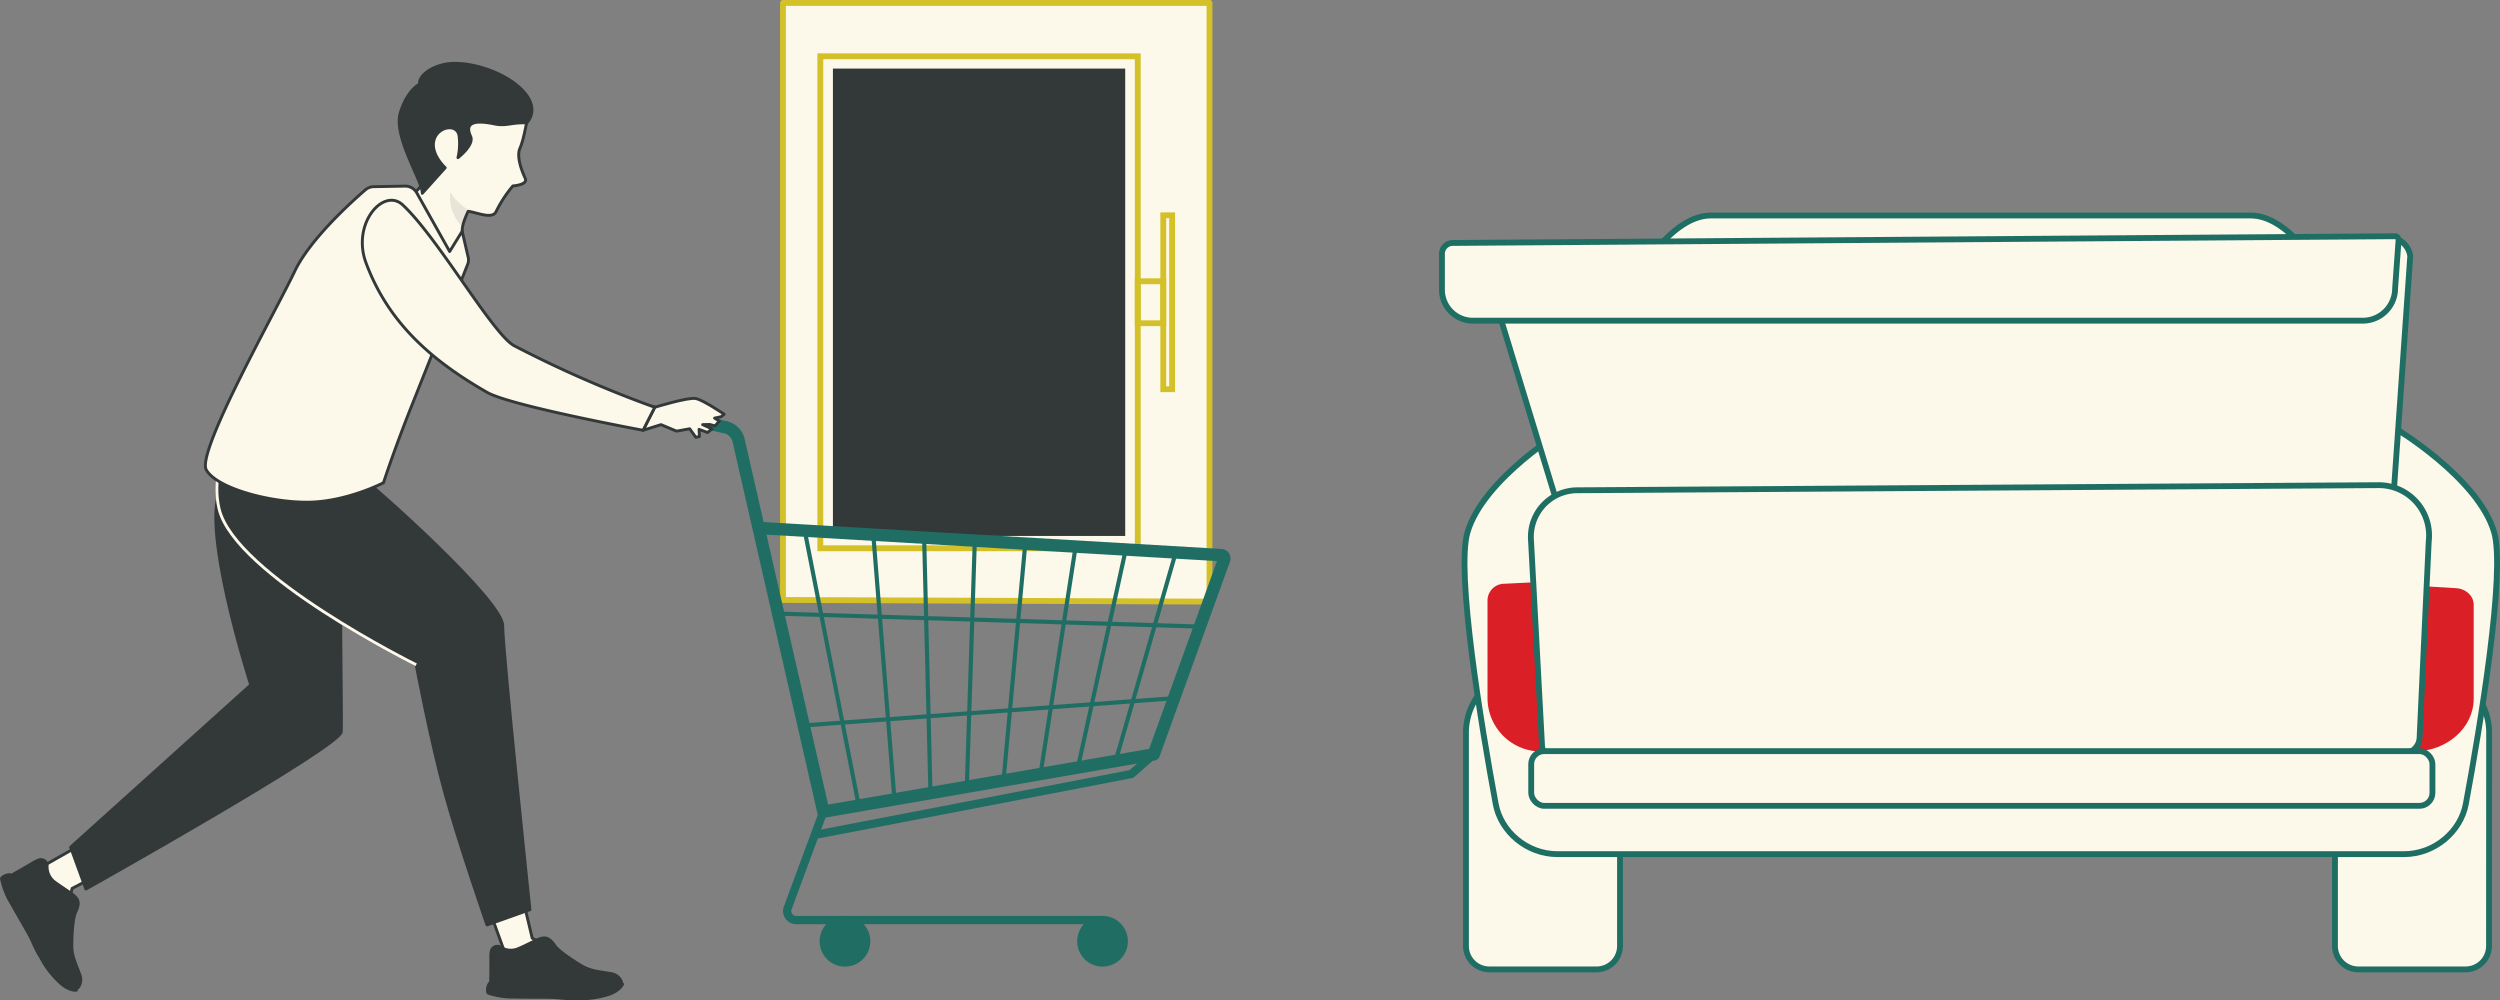 <svg xmlns="http://www.w3.org/2000/svg" viewBox="0 0 855.91 342.44"><rect x="0" y="0" width="855.91" height="342.44" fill="#808080" stroke="none"/><defs><style>.cls-1,.cls-12,.cls-8{fill:#fcf8ea;}.cls-1,.cls-2{stroke:#d4c029;}.cls-1,.cls-12,.cls-4,.cls-5,.cls-6,.cls-8,.cls-9{stroke-linecap:round;}.cls-1,.cls-10,.cls-12,.cls-4,.cls-5,.cls-6,.cls-8,.cls-9{stroke-linejoin:round;}.cls-1,.cls-12,.cls-2{stroke-width:2px;}.cls-10,.cls-2,.cls-4,.cls-5,.cls-6{fill:none;}.cls-2{stroke-miterlimit:10;}.cls-11,.cls-3,.cls-9{fill:#333839;}.cls-4,.cls-5,.cls-6{stroke:#206e63;}.cls-4{stroke-width:4.25px;}.cls-5{stroke-width:1.42px;}.cls-6{stroke-width:2.83px;}.cls-7{fill:#206e63;}.cls-8,.cls-9{stroke:#333839;}.cls-10{stroke:#fcf8ea;}.cls-11{opacity:0.1;}.cls-12{stroke:#1f6e64;}.cls-13{fill:#da1f27;}</style></defs><g id="Layer_2" data-name="Layer 2"><g id="Layer_1-2" data-name="Layer 1"><polygon class="cls-1" points="268.07 205.4 268.07 1 414.09 1 414.09 205.97 268.07 205.4"/><rect class="cls-2" x="250.97" y="49.14" width="168.43" height="108.68" transform="translate(231.71 438.67) rotate(-90)"/><rect class="cls-3" x="255.18" y="53.45" width="160.01" height="100.07" transform="translate(231.71 438.67) rotate(-90)"/><rect class="cls-2" x="386.72" y="99.11" width="14.36" height="8.74" transform="translate(290.41 497.38) rotate(-90)"/><rect class="cls-2" x="370.01" y="101.96" width="59.55" height="3.04" transform="translate(296.3 503.27) rotate(-90)"/><path class="cls-4" d="M260.49,180.8l157.61,9.25a1.12,1.12,0,0,1,1,1.5l-8.3,23L395,258.26l-113.1,19.63-29-127a6,6,0,0,0-4.86-4.68l-28.87-6.37"/><line class="cls-5" x1="402.56" y1="189.06" x2="381.95" y2="260.52"/><line class="cls-5" x1="385.46" y1="187.97" x2="369.04" y2="262.76"/><line class="cls-5" x1="368.29" y1="186.88" x2="356.25" y2="264.98"/><line class="cls-5" x1="351.05" y1="185.78" x2="343.57" y2="267.18"/><line class="cls-5" x1="333.75" y1="184.68" x2="331.01" y2="269.36"/><line class="cls-5" x1="316.38" y1="183.58" x2="318.56" y2="271.52"/><line class="cls-5" x1="298.94" y1="182.47" x2="306.23" y2="273.66"/><line class="cls-5" x1="275.44" y1="181.35" x2="294" y2="275.78"/><line class="cls-5" x1="268.07" y1="210.13" x2="410.79" y2="214.52"/><line class="cls-5" x1="275.63" y1="248.33" x2="402.56" y2="238.99"/><path class="cls-6" d="M281.88,277.89l-12.07,32.64A3.1,3.1,0,0,0,272.6,315H377.47"/><path class="cls-7" d="M368.79,322.25a8.68,8.68,0,1,0,8.68-8.68A8.68,8.68,0,0,0,368.79,322.25Z"/><polyline class="cls-6" points="280.24 285.61 387.39 264.98 394.98 258.26"/><path class="cls-7" d="M280.61,322.25a8.68,8.68,0,1,0,8.68-8.68A8.68,8.68,0,0,0,280.61,322.25Z"/><polygon class="cls-8" points="34.3 285.45 12.11 298.01 21.22 319.11 24.69 304.16 39.19 296.62 34.3 285.45"/><path class="cls-9" d="M117.58,181.8c-1.79,6.89-.41,63.7-.74,68.74S29.4,304.38,29.4,304.38l-5.22-14.33,61.67-55.56s-18.22-56.43-9.7-68.17S94.9,152.09,94.9,152.09Z"/><polygon class="cls-8" points="165.87 306.93 174.71 331.38 196.26 329.47 182.21 321.18 178.07 303.81 165.87 306.93"/><path class="cls-9" d="M76.39,155.42s-3.71,9.1-1.37,18.84c5.42,22.62,67.46,53.33,67.46,53.33s4.93,26.1,9.83,43.92,14.42,45.15,14.42,45.15l14.7-5.22s-9.36-88.95-9.33-97.26S130,168,121.26,161.35,76.39,155.42,76.39,155.42Z"/><path class="cls-10" d="M76.39,155.42s-3.71,9.1-1.37,18.84c5.42,22.62,67.46,53.33,67.46,53.33"/><path class="cls-8" d="M178,50.78c1.29-2.94,1.91-7.27,3-11.89l-15.26-10L146.2,33.79l-1.81,17.74a41.56,41.56,0,0,0,3.43,8.15c-3.16,3.49-7.35,8.09-8.4,9.12-1.74,1.7-16.19.14-16.19.14S113.47,83.39,127,90.3s30,4.54,30,4.54,1.59-12.3,1.27-15.67c-.17-1.75.94-4.53,2-6.81l.16,0c3.19.5,8.06,2.74,9.39.14a42.32,42.32,0,0,1,5.77-8.84s5.28-.34,4.23-2.6S176.72,53.73,178,50.78Z"/><path class="cls-9" d="M180.32,42.08s5.59-5.25-3-12.61c-6.45-5.55-18.35-9-25.39-7.38s-9,5.89-8.06,6.62c0,0-4.28,1.72-6.8,9.86s7.53,23.22,7.5,27.61l7.85-8.75s-5.12-4.61-3.84-9.45,8.28-5.92,8.63-1.14a20.73,20.73,0,0,1-.42,7.13s5.65-4.36,4.33-7.26c-2.47-5.4,2.53-5.45,8.17-4.28C173.41,43.27,175,41.84,180.32,42.08Z"/><path class="cls-8" d="M128,63.91l10.68-.19a4.5,4.5,0,0,1,4,2.3l11.27,20.09,4.28-6.94,2.08,9a3.84,3.84,0,0,1-.17,2.25c-2.15,5.49-12,30.42-19,48-6.28,15.77-9.85,26.85-9.85,26.85s-12.79,6.65-26.15,6.67S74,167,70.61,160.82s24.06-54.76,30.27-67.89c5.25-11.1,19.83-24.16,24.2-27.92A4.52,4.52,0,0,1,128,63.91Z"/><path class="cls-8" d="M224.16,139.44s11.46-3.52,14.05-3,9.73,5.39,9.73,5.39l-1.06.84-2.24.48,1.64,1-1.48,1.66-1.83-.49-2.41.06,3.2,1.45-1.52,1.24L239.33,147l.13,2.45-1.24.26-2.09-2.91-4.5.81-5.32-2.23-6.15,1.93Z"/><path class="cls-8" d="M137.86,70.14c12,11.1,30.89,44.37,38.18,48.23a392.67,392.67,0,0,0,48.12,21.07l-4,7.87s-45.33-8.38-53.33-12.95C147.1,123.09,132.78,110.05,125.31,90,120.31,76.57,131.29,64.06,137.86,70.14Z"/><path class="cls-11" d="M160.3,71.87s-4.76-3.06-6.06-6.19a13.43,13.43,0,0,0,4.08,11.86Z"/><path class="cls-12" d="M554.65,250.88A21.67,21.67,0,0,0,533,229.21h-9.44a21.67,21.67,0,0,0-21.67,21.67v73a8,8,0,0,0,8,8h36.74a8,8,0,0,0,8-8Z"/><path class="cls-12" d="M852.19,250.88a21.67,21.67,0,0,0-21.67-21.67h-9.44a21.67,21.67,0,0,0-21.67,21.67v73a8,8,0,0,0,8,8h36.74a8,8,0,0,0,8-8Z"/><path class="cls-12" d="M853.88,182.12c-5.49-18.55-33.87-35.5-33.87-35.5S796.2,73.78,770.57,73.78H585.73c-25.63,0-49.44,72.84-49.44,72.84s-28.38,17-33.87,35.59c-4,13.56,4.69,66.15,9.66,93.06,1.75,9.48,10.7,17.16,21.16,17.16H823.06c10.46,0,19.41-7.72,21.16-17.21C849.19,248.32,857.9,195.67,853.88,182.12Z"/><path class="cls-12" d="M532.37,169.92,506.49,85.15l311.26-3.86a7.4,7.4,0,0,1,7.43,6.41l-5.55,79.59Z"/><path class="cls-12" d="M808.87,109.79H504.27a10.6,10.6,0,0,1-10.6-10.6V86.87a3.7,3.7,0,0,1,3.7-3.69l322.57-2.3a1.24,1.24,0,0,1,1.24,1.33L820,98.7A11.08,11.08,0,0,1,808.87,109.79Z"/><path class="cls-13" d="M528.54,257.41l-1.17-.12a18.33,18.33,0,0,1-18.1-18.53V205.65a5.73,5.73,0,0,1,5.45-5.78l10.21-.5Z"/><path class="cls-13" d="M825.71,257.29h.6c11.37,0,20.59-8.08,20.59-18.06V207c0-3-2.74-5.53-6.2-5.64l-10-.6Z"/><path class="cls-12" d="M527.94,255.34l-3.8-70.7A15.93,15.93,0,0,1,540,167.85l274.3-1.75a17.23,17.23,0,0,1,17.21,19.25l-3.13,67.23a5.61,5.61,0,0,1-5.58,5.35L532.47,259.6A4.5,4.5,0,0,1,527.94,255.34Z"/><rect class="cls-12" x="524.23" y="257.16" width="308.55" height="18.73" rx="4.44"/><path class="cls-3" d="M197.08,342.39a31.63,31.63,0,0,0,11.55-1.5,10.1,10.1,0,0,0,4-2.38,6.82,6.82,0,0,0,.77-1c.17-.26.34-.58.15-.87s-.63-.17-1-.06a35.84,35.84,0,0,1-5.48,1.32,64.13,64.13,0,0,1-7.68.82c-4.22.19-8.45.58-12.63-.35a53,53,0,0,1-7.18-2.5,31.15,31.15,0,0,0-6.2-1.78,6.89,6.89,0,0,0-5.42,1.42,4.37,4.37,0,0,0-1.44,4.36c.15.56.62.63,1,.78a27,27,0,0,0,8.64,1.21c4,.1,8,.05,12,.09C191.33,342,194.33,342.61,197.08,342.39Z"/><path class="cls-3" d="M190.36,323.49a9.44,9.44,0,0,0-1.58-1.87c-1.52-1.3-2.87-1.3-5.29-.23-2,.91-4,2-6.05,2.85a6,6,0,0,1-5.69-.3,2.61,2.61,0,0,0-4,1.44,10.52,10.52,0,0,0-.21,2.85c0,1.65,0,3.3,0,5l-.05,2.18c.05.62.33.87.9.49,2.75-1.85,5.65-1.48,8.53-.48,2.41.85,4.75,1.88,7.12,2.84a19.39,19.39,0,0,0,7.17,1.4c6.31.05,12.61-.08,18.75-1.82.85-.24,1.69-.52,2.52-.8s1-.79.55-1.53a5,5,0,0,0-3.69-2.66c-2.07-.36-4.19-.59-6.23-1.1a14.43,14.43,0,0,1-4-1.67C196.62,328.55,191.76,325.46,190.36,323.49Z"/><path class="cls-3" d="M13.38,327.83a31.7,31.7,0,0,0,7.1,9.23,10.1,10.1,0,0,0,4.08,2.3,6.68,6.68,0,0,0,1.26.16c.3,0,.67,0,.82-.3s-.17-.64-.42-.86a35.82,35.82,0,0,1-3.9-4.08,62.78,62.78,0,0,1-4.56-6.22c-2.29-3.55-4.75-7-6-11.11a51.17,51.17,0,0,1-1.44-7.46,32,32,0,0,0-1.58-6.25,6.87,6.87,0,0,0-3.94-4,4.38,4.38,0,0,0-4.5.94c-.41.42-.23.86-.15,1.3a26.86,26.86,0,0,0,3.29,8.08c1.92,3.5,4,6.94,5.94,10.42C10.84,322.64,11.81,325.56,13.38,327.83Z"/><path class="cls-3" d="M26.35,312.52a10,10,0,0,0,.83-2.3c.36-2-.32-3.14-2.46-4.69-1.81-1.31-3.71-2.49-5.51-3.81a6,6,0,0,1-2.59-5.07,2.61,2.61,0,0,0-3.27-2.76,10.55,10.55,0,0,0-2.57,1.25c-1.44.81-2.86,1.65-4.29,2.48l-1.92,1.06c-.51.34-.59.72,0,1,3,1.45,4.12,4.14,4.69,7.13.48,2.51.77,5.06,1.13,7.59a19.29,19.29,0,0,0,2.39,6.9c3.13,5.48,6.4,10.86,11,15.3.63.62,1.3,1.2,2,1.78s1.16.43,1.59-.29a5,5,0,0,0,.45-4.52c-.73-2-1.59-3.93-2.18-5.95a14.13,14.13,0,0,1-.55-4.29C25.12,320.48,25.35,314.72,26.35,312.52Z"/></g></g></svg>